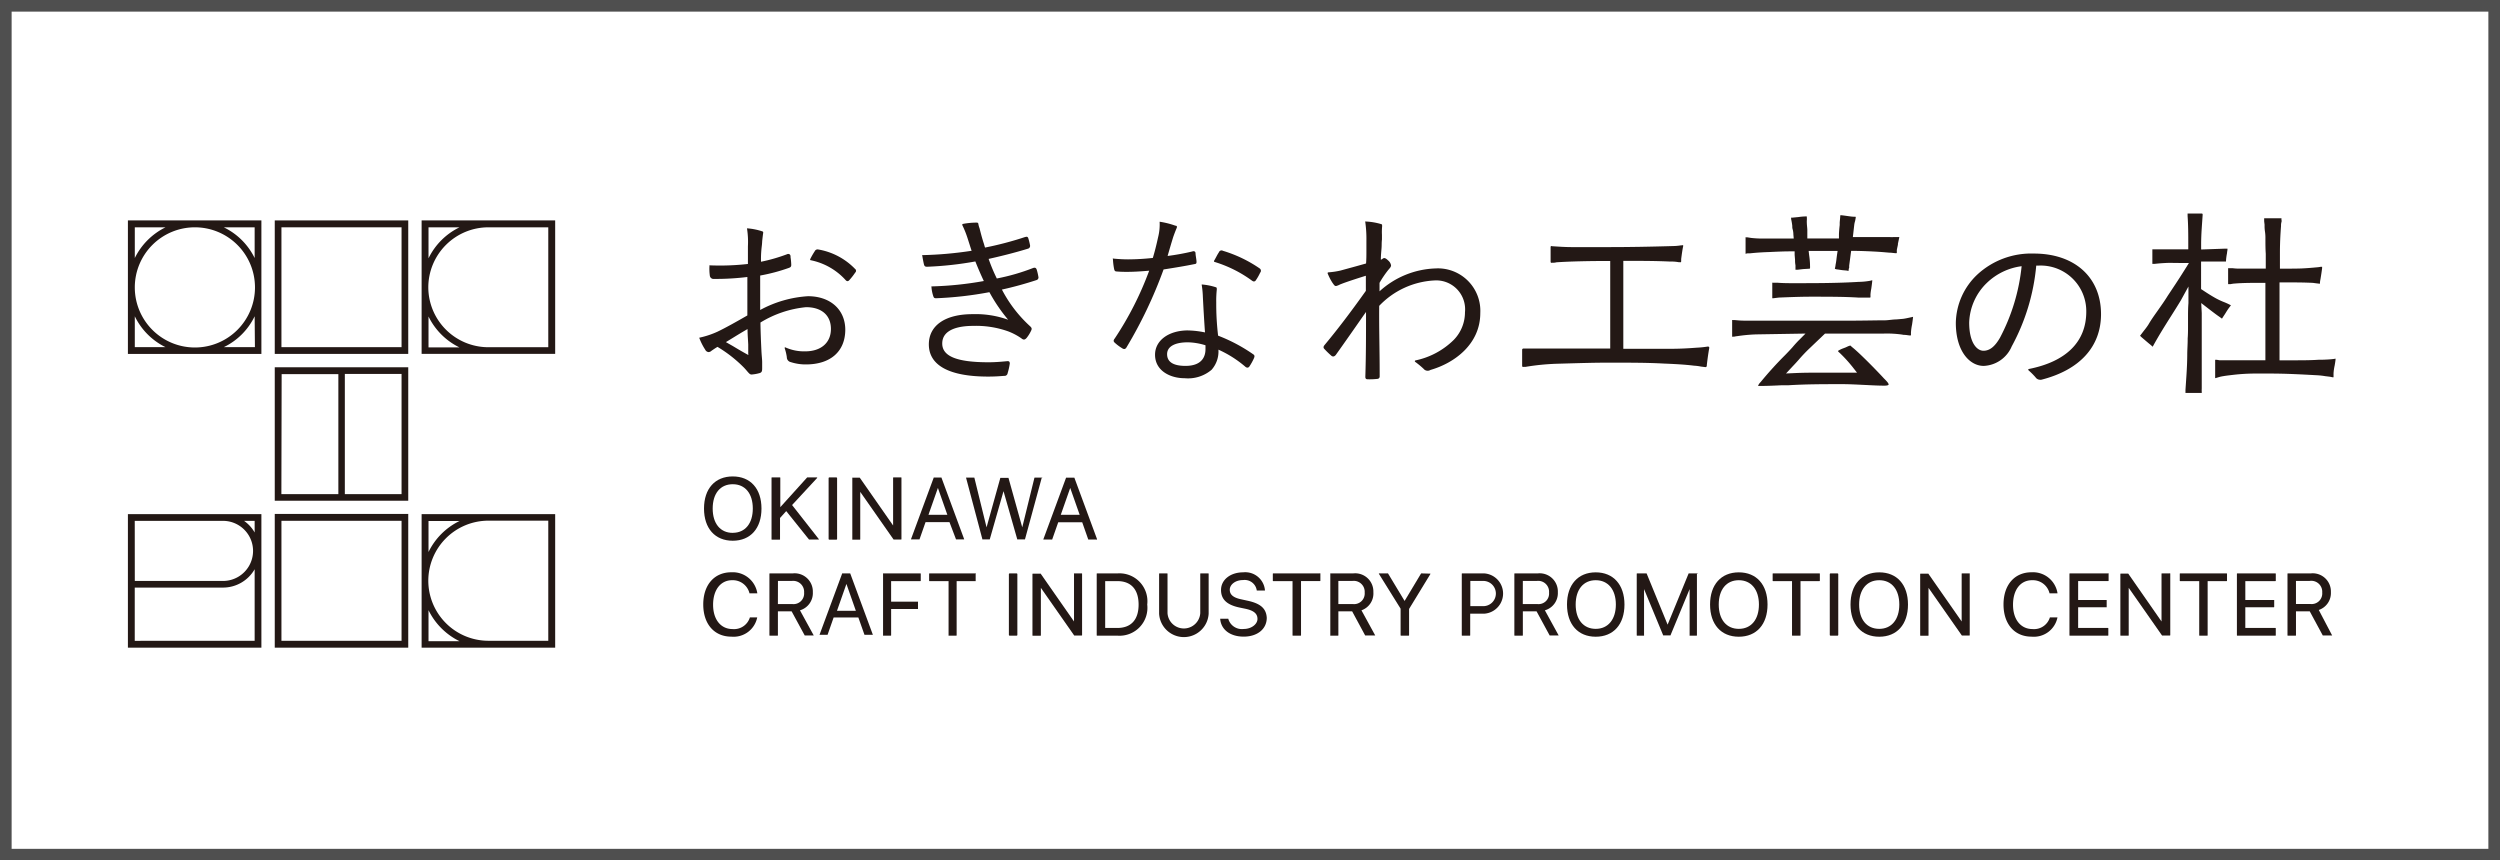 <svg xmlns="http://www.w3.org/2000/svg" width="215" height="74" viewBox="0 0 215 74"><g transform="translate(-618 -5209)"><rect width="215" height="74" transform="translate(618 5209)" fill="#fff"/><path d="M1,1V73H214V1H1M0,0H215V74H0Z" transform="translate(618 5209)" fill="#4f4f4f"/><g transform="translate(629 5227.363)"><path d="M42.62,43.62V55.106H54.106V43.62Zm.593.593H45.88a5.761,5.761,0,0,0-2.667,2.667Zm0,7.669a5.814,5.814,0,0,0,2.667,2.667H43.213Zm10.3,2.631h-5.15a5.174,5.174,0,0,1-5.168-5.168h0a5.174,5.174,0,0,1,5.168-5.162h5.15Z" transform="translate(-17.361 -17.769)" fill="#231815"/><path d="M42.62,1V6.737h0v5.737H54.106V1Zm.593.593H45.88A5.761,5.761,0,0,0,43.213,4.26Zm0,7.669a5.772,5.772,0,0,0,2.667,2.661H43.213Zm10.3,2.643h-5.15a5.168,5.168,0,0,1-5.168-5.162h0a5.174,5.174,0,0,1,5.168-5.15h5.15Z" transform="translate(-17.361 -0.407)" fill="#231815"/><path d="M0,1V12.48H11.48V1Zm.593.593H3.236A5.79,5.79,0,0,0,.593,4.236Zm5.15,0a5.168,5.168,0,1,1-5.15,5.15,5.168,5.168,0,0,1,5.15-5.15ZM.593,11.9V9.244A5.737,5.737,0,0,0,3.236,11.9Zm10.33,0H8.244A5.683,5.683,0,0,0,10.9,9.244ZM8.244,1.593H10.9V4.236A5.737,5.737,0,0,0,8.244,1.593Z" transform="translate(0 -0.407)" fill="#231815"/><path d="M21.31,22.31V33.79H32.79V22.31Zm.593.593H26.78V33.221h-4.9ZM32.215,33.221H27.337V22.885h4.878Z" transform="translate(-8.681 -9.088)" fill="#231815"/><path d="M0,43.62V55.106H11.48V43.62ZM10.9,45.2a3.076,3.076,0,0,0-.913-1H10.9Zm-10.312-1H8.179a2.584,2.584,0,0,1,0,5.168H.593Zm0,10.318V49.938H8.179A3.141,3.141,0,0,0,10.9,48.361v6.152Z" transform="translate(0 -17.769)" fill="#231815"/><path d="M32.215,1.593V11.9H21.885V1.593h10.33M32.807,1H21.31V12.48H32.79V1Z" transform="translate(-8.681 -0.407)" fill="#231815"/><path d="M32.215,44.183V54.5H21.885V44.183h10.33m.593-.593H21.31v11.5H32.79V43.608Z" transform="translate(-8.681 -17.756)" fill="#231815"/><path d="M86.071,38.15c-1.523,0-2.471,1.055-2.471,2.762s.948,2.768,2.471,2.768,2.471-1.061,2.471-2.768S87.594,38.15,86.071,38.15Zm0,4.854c-1.067,0-1.725-.8-1.725-2.092S85,38.82,86.071,38.82s1.725.806,1.725,2.092S87.138,43,86.071,43Z" transform="translate(-34.055 -15.54)" fill="#231815"/><path d="M95.166,40.667l2.145-2.317a.036.036,0,0,0,0-.059h-.847l-2.311,2.56V38.326a.036.036,0,0,0-.036-.036h-.682a.036.036,0,0,0-.036.036v5.286a.036.036,0,0,0,.036.036h.658a.036.036,0,0,0,.036-.036V41.781l.533-.593,1.962,2.448h.842a.036.036,0,0,0,0-.036Z" transform="translate(-38.047 -15.597)" fill="#231815"/><rect width="0.729" height="5.358" rx="0.06" transform="translate(60.261 22.693)" fill="#231815"/><path d="M105.11,43.648h.652a.036.036,0,0,0,.036-.036V39.535l2.868,4.1h.646a.036.036,0,0,0,.03-.036V38.326a.036.036,0,0,0-.03-.036h-.652a.036.036,0,0,0-.036.036v4.1l-2.868-4.113h-.64a.036.036,0,0,0,0,.036V43.63a.035.035,0,0,0-.006.018Z" transform="translate(-42.817 -15.597)" fill="#231815"/><path d="M117.513,43.629h.693a.042.042,0,0,0,0-.036l-1.95-5.286a.041.041,0,0,0-.03,0h-.593a.041.041,0,0,0-.036,0l-1.95,5.286a.077.077,0,0,0,0,.036h.693a.041.041,0,0,0,.03,0l.522-1.488h2.056Zm-2.371-2.116.812-2.311.812,2.311Z" transform="translate(-46.294 -15.603)" fill="#231815"/><path d="M128.222,38.32h-.687a.036.036,0,0,0-.036.03L126.456,42.6l-1.185-4.255h-.7L123.386,42.6l-1.043-4.249a.03.03,0,0,0-.03-.03h-.693l1.411,5.316a.041.041,0,0,0,.036,0h.593l1.185-4.149,1.185,4.149a.041.041,0,0,0,.036,0h.622l1.44-5.292A.444.444,0,0,0,128.222,38.32Z" transform="translate(-49.542 -15.61)" fill="#231815"/><path d="M137.458,43.615l-1.95-5.286a.042.042,0,0,0-.03,0h-.652a.041.041,0,0,0-.03,0l-1.95,5.286a.036.036,0,0,0,0,.036h.723a.041.041,0,0,0,.03,0l.522-1.488h2.062l.522,1.488h.693a.036.036,0,0,0,.059-.036Zm-1.493-2.092H134.34l.812-2.311Z" transform="translate(-54.113 -15.612)" fill="#231815"/><path d="M85.973,52.739a1.476,1.476,0,0,1,1.493,1.126h.67a.047.047,0,0,0,0-.03,2.139,2.139,0,0,0-2.228-1.778c-1.47,0-2.418,1.085-2.418,2.768s.948,2.768,2.418,2.768A2.068,2.068,0,0,0,88.13,55.94H87.5a1.422,1.422,0,0,1-1.493,1c-1.013,0-1.671-.824-1.671-2.092S84.978,52.739,85.973,52.739Z" transform="translate(-34.01 -21.204)" fill="#231815"/><path d="M96.824,53.827a1.565,1.565,0,0,0-1.719-1.612H93.126a.036.036,0,0,0-.036.036v5.286a.036.036,0,0,0,.036.036h.658a.036.036,0,0,0,.036-.036V55.48H95l1.126,2.074h.776l-1.185-2.163A1.541,1.541,0,0,0,96.824,53.827Zm-3-.96H95a.942.942,0,0,1,1.073,1,.913.913,0,0,1-1.031.984H93.819Z" transform="translate(-37.92 -21.267)" fill="#231815"/><path d="M103,52.217h-.652a.042.042,0,0,0-.036,0L100.36,57.5h.693l.522-1.493H103.7l.527,1.493h.723L103,52.217Zm.486,3.218h-1.624l.812-2.311Z" transform="translate(-40.882 -21.269)" fill="#231815"/><path d="M112.789,52.22h-3.212a.036.036,0,0,0,0,.036v5.286a.036.036,0,0,0,0,.036h.658a.036.036,0,0,0,.036-.036V55.284h2.311v-.593a.036.036,0,0,0,0-.036H110.27V52.884h2.519a.036.036,0,0,0,.03-.036v-.593a.036.036,0,0,0-.03-.036Z" transform="translate(-44.634 -21.272)" fill="#231815"/><path d="M120.29,52.22H116.3a.036.036,0,0,0-.036.036v.593a.036.036,0,0,0,.036.036h1.636v4.658a.036.036,0,0,0,0,.036h.658a.036.036,0,0,0,.036-.036V52.884h1.636a.036.036,0,0,0,0-.036v-.593a.036.036,0,0,0,.03-.036Z" transform="translate(-47.359 -21.272)" fill="#231815"/><rect width="0.729" height="5.358" rx="0.06" transform="translate(75.764 30.948)" fill="#231815"/><path d="M135.486,52.22h-.652a.036.036,0,0,0,0,.036v4.1l-2.868-4.113a.03.03,0,0,0-.03,0h-.64a.036.036,0,0,0-.036.036v5.269a.036.036,0,0,0,.036.036h.652a.036.036,0,0,0,.036-.036V53.464l2.868,4.1h.64a.036.036,0,0,0,.036-.036V52.255a.036.036,0,0,0-.041-.036Z" transform="translate(-53.469 -21.272)" fill="#231815"/><path d="M142.4,52.22h-1.778a.036.036,0,0,0-.036.036v5.286a.036.036,0,0,0,.036.036H142.4a2.4,2.4,0,0,0,2.531-2.679A2.4,2.4,0,0,0,142.4,52.22Zm-1.085.664h1.043c1.185,0,1.831.717,1.831,2.021s-.652,2.009-1.831,2.009h-1.043Z" transform="translate(-57.269 -21.272)" fill="#231815"/><path d="M153.872,52.22h-.658a.036.036,0,0,0-.036.036v3.39a1.411,1.411,0,0,1-2.815,0v-3.39a.036.036,0,0,0-.036-.036h-.658a.036.036,0,0,0-.03.036v3.431a2.134,2.134,0,0,0,4.261,0V52.256a.036.036,0,0,0-.03-.036Z" transform="translate(-60.956 -21.272)" fill="#231815"/><path d="M160.9,54.518l-.593-.13c-.676-.142-.978-.4-.978-.824s.456-.83,1.138-.83a1.049,1.049,0,0,1,1.185.9h.705a1.7,1.7,0,0,0-1.879-1.565c-1.079,0-1.9.628-1.9,1.517,0,.794.486,1.268,1.541,1.5l.593.124c.693.154,1,.421,1,.865s-.51.865-1.185.865a1.215,1.215,0,0,1-1.328-.883.036.036,0,0,0-.036,0h-.658c.065.936.859,1.541,2.021,1.541s1.985-.64,1.985-1.624C162.463,55.193,161.995,54.761,160.9,54.518Z" transform="translate(-64.569 -21.211)" fill="#231815"/><path d="M170.17,52.213h-4a.036.036,0,0,0-.03.036v.593a.036.036,0,0,0,.03.036h1.665v4.658a.036.036,0,0,0,.036.036h.658a.036.036,0,0,0,.036-.036V52.876H170.2a.036.036,0,0,0,.03-.036v-.593a.036.036,0,0,0-.059-.036Z" transform="translate(-67.677 -21.265)" fill="#231815"/><path d="M178.181,53.827a1.565,1.565,0,0,0-1.719-1.612h-1.985a.036.036,0,0,0,0,.036v5.286a.036.036,0,0,0,0,.036h.664a.036.036,0,0,0,.03-.036V55.48h1.185l1.12,2.074h.865l-1.185-2.163A1.535,1.535,0,0,0,178.181,53.827Zm-3.011-.96h1.185a.942.942,0,0,1,1.079,1,.913.913,0,0,1-1.031.984H175.17Z" transform="translate(-71.071 -21.267)" fill="#231815"/><path d="M185.163,52.217l-1.422,2.371-1.428-2.371a.03.03,0,0,0-.03,0h-.753v.036l1.867,3v2.282a.036.036,0,0,0,.036.036h.658a.036.036,0,0,0,.036-.036V55.275l1.831-3a.036.036,0,0,0,0-.036h0Z" transform="translate(-73.946 -21.269)" fill="#231815"/><path d="M195.48,52.22H193.59a.036.036,0,0,0-.03.036v5.286a.036.036,0,0,0,.03.036h.658a.036.036,0,0,0,.036-.036V55.687h1.185a1.736,1.736,0,0,0,0-3.467Zm-1.185.652h1.025a1.085,1.085,0,1,1,0,2.163h-1.025Z" transform="translate(-78.847 -21.272)" fill="#231815"/><path d="M204.93,53.827a1.565,1.565,0,0,0-1.719-1.612h-1.985a.036.036,0,0,0-.036.036v5.286a.036.036,0,0,0,.036.036h.658a.036.036,0,0,0,.036-.036V55.48H203.1l1.126,2.074H205l-1.185-2.163a1.535,1.535,0,0,0,1.114-1.565Zm-3.011-.96H203.1a.936.936,0,0,1,1.073,1,.907.907,0,0,1-1.025.984h-1.233Z" transform="translate(-81.955 -21.267)" fill="#231815"/><path d="M211.3,52.07c-1.523,0-2.471,1.061-2.471,2.768s.948,2.768,2.471,2.768,2.471-1.061,2.471-2.768S212.813,52.07,211.3,52.07Zm0,4.86c-1.061,0-1.725-.8-1.725-2.092s.664-2.092,1.725-2.092,1.731.806,1.731,2.092S212.356,56.93,211.3,56.93Z" transform="translate(-85.067 -21.211)" fill="#231815"/><path d="M224.173,52.22h-.764L221.6,56.629l-1.808-4.409h-.812a.036.036,0,0,0-.036.036v5.286a.036.036,0,0,0,.036.036h.593a.035.035,0,0,0,0-.036V53.571l1.648,3.983a.03.03,0,0,0,.03,0h.557a.03.03,0,0,0,.036,0l1.648-3.983v3.971a.036.036,0,0,0,0,.036h.593a.036.036,0,0,0,.036-.036V52.256a.036.036,0,0,0,.059-.036Z" transform="translate(-89.185 -21.272)" fill="#231815"/><path d="M232.061,52.07c-1.523,0-2.471,1.061-2.471,2.768s.948,2.768,2.471,2.768,2.471-1.061,2.471-2.768S233.584,52.07,232.061,52.07Zm0,4.86c-1.061,0-1.725-.8-1.725-2.092s.664-2.092,1.725-2.092,1.731.806,1.731,2.092S233.128,56.93,232.061,56.93Z" transform="translate(-93.524 -21.211)" fill="#231815"/><path d="M242.7,52.22h-3.994a.036.036,0,0,0-.036.036v.593a.036.036,0,0,0,.036.036h1.63v4.658a.036.036,0,0,0,.036.036h.658a.036.036,0,0,0,.036-.036V52.884H242.7a.036.036,0,0,0,.03-.036v-.593a.036.036,0,0,0-.03-.036Z" transform="translate(-97.222 -21.272)" fill="#231815"/><rect width="0.729" height="5.358" rx="0.06" transform="translate(146.361 30.948)" fill="#231815"/><path d="M252.441,52.07c-1.523,0-2.471,1.061-2.471,2.768s.948,2.768,2.471,2.768,2.471-1.061,2.471-2.768S253.964,52.07,252.441,52.07Zm0,4.86c-1.067,0-1.731-.8-1.731-2.092s.664-2.092,1.731-2.092,1.725.806,1.725,2.092S253.5,56.93,252.441,56.93Z" transform="translate(-101.825 -21.211)" fill="#231815"/><path d="M264.335,52.22h-.652a.036.036,0,0,0-.036.036v4.1l-2.868-4.113a.03.03,0,0,0-.03,0h-.64a.036.036,0,0,0-.03.036v5.269a.036.036,0,0,0,.03.036h.652a.036.036,0,0,0,.036-.036V53.465l2.868,4.1h.646a.036.036,0,0,0,.03-.036V52.256a.036.036,0,0,0-.006-.036Z" transform="translate(-105.944 -21.272)" fill="#231815"/><path d="M274.629,52.739a1.476,1.476,0,0,1,1.5,1.126h.682v-.03a2.134,2.134,0,0,0-2.228-1.778c-1.464,0-2.412,1.085-2.412,2.768s.948,2.768,2.412,2.768a2.068,2.068,0,0,0,2.228-1.653h-.652a1.422,1.422,0,0,1-1.493,1c-1.019,0-1.677-.824-1.677-2.092S273.616,52.739,274.629,52.739Z" transform="translate(-110.869 -21.204)" fill="#231815"/><path d="M285.047,52.213h-3.271a.036.036,0,0,0-.036.036v5.286a.036.036,0,0,0,.036.036h3.271a.036.036,0,0,0,.036-.036v-.593a.036.036,0,0,0-.036-.036h-2.56V55.129h2.454a.035.035,0,0,0,0-.036V54.5h-2.454V52.876h2.584a.036.036,0,0,0,.036-.036v-.593a.036.036,0,0,0-.059-.036Z" transform="translate(-114.767 -21.265)" fill="#231815"/><path d="M293.352,52.213H292.7a.036.036,0,0,0-.036.036v4.1L289.8,52.231h-.64a.036.036,0,0,0-.036.036v5.269a.036.036,0,0,0,.036.036h.652a.036.036,0,0,0,.03-.036V53.457l2.868,4.1a.03.03,0,0,0,.03,0h.64a.036.036,0,0,0,.036-.036V52.248a.036.036,0,0,0-.059-.036Z" transform="translate(-117.773 -21.265)" fill="#231815"/><path d="M301.78,52.22h-3.994a.036.036,0,0,0-.036.036v.593a.036.036,0,0,0,.036.036h1.636v4.658a.036.036,0,0,0,.03.036h.658a.036.036,0,0,0,.036-.036V52.884h1.636a.036.036,0,0,0,.03-.036v-.593A.036.036,0,0,0,301.78,52.22Z" transform="translate(-121.289 -21.272)" fill="#231815"/><path d="M309.347,52.22h-3.271a.036.036,0,0,0-.036.036v5.286a.036.036,0,0,0,.036.036h3.271a.036.036,0,0,0,.036-.036v-.593a.036.036,0,0,0-.036-.036h-2.584V55.136h2.454a.036.036,0,0,0,.03-.036v-.593h-2.483V52.884h2.584a.036.036,0,0,0,.036-.036v-.593A.036.036,0,0,0,309.347,52.22Z" transform="translate(-124.666 -21.272)" fill="#231815"/><path d="M316.071,55.362a1.541,1.541,0,0,0,1.043-1.535,1.565,1.565,0,0,0-1.719-1.612h-1.979a.036.036,0,0,0-.036.036v5.286a.036.036,0,0,0,.036.036h.658a.036.036,0,0,0,.036-.036V55.48h1.185l1.12,2.074h.776a.03.03,0,0,0,.03,0h0Zm-1.962-2.5h1.185a.942.942,0,0,1,1.073,1,.913.913,0,0,1-1.031.984h-1.227Z" transform="translate(-127.656 -21.267)" fill="#231815"/><path d="M218.391,13.344a.13.13,0,0,0-.089-.036,8.665,8.665,0,0,1-.978.1c-.824.065-1.541.095-2.193.095h-4.107V5.942h.474c1.185,0,2.282,0,3.556.059a3.468,3.468,0,0,1,.723.053h.1a.1.1,0,0,0,.089,0A.083.083,0,0,0,216,5.983v-.2c.047-.362.095-.729.166-1.079a.13.13,0,0,0,0-.1.107.107,0,0,0-.095,0h-.065a5.12,5.12,0,0,1-.545.059c-2.134.065-3.994.095-5.7.095h-3.177c-.563,0-1.138-.041-1.689-.077a.081.081,0,0,0-.124.083V6.019a.118.118,0,0,0,.036.083.124.124,0,0,0,.089,0h.047a1.039,1.039,0,0,0,.326-.036c1.185-.083,2.963-.113,4.149-.113h.48V13.48h-7.45a.118.118,0,0,0-.089.03.107.107,0,0,0-.036.083v1.381a.124.124,0,0,0,.042.083.113.113,0,0,0,.089,0h.166a20.15,20.15,0,0,1,2.673-.267l1.043-.03c1.108-.03,2.258-.065,3.4-.065,1.778,0,3.348,0,4.741.077.865.036,1.778.077,2.637.184a4.057,4.057,0,0,1,.593.077l.385.047h0a.1.1,0,0,0,.071-.03.113.113,0,0,0,.042-.071v-.071c.059-.527.136-1.067.213-1.488a.1.1,0,0,0-.03-.077Z" transform="translate(-82.419 -1.87)" fill="#231815"/><path d="M248.356,15a.047.047,0,0,0-.047,0l-.249.053c-.184.041-.373.083-.551.107l-.593.053c-.308,0-.628.065-.96.077-.895,0-1.879.03-3.088.03h-8.931a8.084,8.084,0,0,1-.93-.053h-.178a.047.047,0,0,0-.041,0,.042.042,0,0,0,0,.036v1.357a.042.042,0,0,0,0,.036.036.036,0,0,0,.041,0h.136a2.1,2.1,0,0,1,.279-.047,14.222,14.222,0,0,1,1.6-.148l4.255-.071-.551.551c-.207.207-.409.433-.593.652h0c-.2.219-.409.444-.622.658a31.086,31.086,0,0,0-2.1,2.317h0a.883.883,0,0,0-.2.279.065.065,0,0,0,0,.047.059.059,0,0,0,.042,0h.148c.593,0,1.239-.03,1.837-.059h.575c1.535-.095,3.105-.095,4.629-.095.593,0,1.233.036,1.849.065s1.185.065,1.778.065c.19,0,.314-.03.35-.077a.077.077,0,0,0,0-.036h0c0-.089-.119-.231-.356-.468l-.047-.047c-.326-.362-1.944-2.051-2.7-2.661a.635.635,0,0,1-.095-.083l-.077-.071h-.042a1.291,1.291,0,0,0-.249.095l-.142.065-.172.065a2.625,2.625,0,0,0-.45.213.047.047,0,0,0,0,.041.041.041,0,0,0,0,.036l.13.113a12.07,12.07,0,0,1,1.085,1.185l.4.51h-2.91c-.818,0-1.588,0-2.4.036l-.794.036.551-.593c.184-.19.367-.391.545-.593h0a13.3,13.3,0,0,1,.942-.99l1.316-1.256h5.073a9.486,9.486,0,0,1,1.529.083l.172.03h.042c.184,0,.356.047.522.053h0a.053.053,0,0,0,.053-.041v-.219a4.942,4.942,0,0,1,.095-.682c.036-.237.065-.45.083-.646C248.356,15,248.356,15,248.356,15Z" transform="translate(-94.824 -6.106)" fill="#231815"/><path d="M234.67,3.565l.2-.041h.2c.539-.059,1.1-.095,1.671-.113.853-.041,1.328-.059,1.891-.059h.3v.3l.036.439h0a2.081,2.081,0,0,0,.036.456v.136h0v.249h.19l.439-.053h0l.575-.036a.053.053,0,0,0,.047-.053,1.383,1.383,0,0,0,0-.2V4.525a6.339,6.339,0,0,0-.077-.853l-.041-.356h2.489l-.053.356-.036.273a5.19,5.19,0,0,1-.083.551,1.938,1.938,0,0,1-.059.32.042.042,0,0,0,.036.053l.13.036c.071,0,.284.041.486.065L243.37,5h.036l.124.03h0A.053.053,0,0,0,243.578,5a.535.535,0,0,1,.047-.249h0a1.82,1.82,0,0,1,0-.19l.166-1.25h.284c.462,0,1.63.041,2.459.107l.545.047c.2,0,.4.041.593.047h0a.047.047,0,0,0,.047-.041,1,1,0,0,0,0-.119v-.1c0-.041.059-.3.095-.468V2.7c.036-.166.083-.385.113-.533a.113.113,0,0,0,0-.047.041.041,0,0,0-.041,0h-.326a5.451,5.451,0,0,1-.557,0h-3.064l.113-.99a1.872,1.872,0,0,1,.077-.379,2.987,2.987,0,0,0,.059-.326.047.047,0,0,0-.036-.053h-.16c-.237-.006-.83-.113-1.09-.13h0a.047.047,0,0,0-.047.041c0,.142-.03.356-.047.593v.213c-.036.29-.053.539-.065.776v.379h-2.72V1.52c0-.142-.036-.385-.042-.593a1.9,1.9,0,0,1,0-.249h0a1.217,1.217,0,0,0,0-.219q0-.044,0-.071c0-.018,0-.047-.053-.041a4.665,4.665,0,0,0-.652.053l-.545.053h-.065a.041.041,0,0,0-.036,0,.042.042,0,0,0,0,.036q0,.044,0,.089a5.055,5.055,0,0,1,.1.593.777.777,0,0,0,.041.314,1.811,1.811,0,0,1,.053.421l.03.344h-2.448a9.172,9.172,0,0,1-1.215-.053l-.332-.053h-.1a.047.047,0,0,0-.047,0,.083.083,0,0,0,0,.036V3.511a.053.053,0,0,0,0,.041Z" transform="translate(-95.593 -0.098)" fill="#231815"/><path d="M238.635,11.238h.036l.243-.03.3-.036h.059c.913-.036,1.778-.071,2.649-.071,1.559,0,2.9,0,4.107.077h.984a.047.047,0,0,0,.047-.041.835.835,0,0,0,0-.107v-.124a3.987,3.987,0,0,1,.065-.474c.03-.19.071-.5.089-.7a.042.042,0,0,0,0-.036.083.083,0,0,0-.053,0,1.274,1.274,0,0,1-.237.053,6.033,6.033,0,0,1-.877.077c-1.867.113-3.769.113-5.606.113-.439,0-.883,0-1.411-.041h-.379a.053.053,0,0,0-.036,0,.036.036,0,0,0,0,.036V11.2a.053.053,0,0,0,.018.041Z" transform="translate(-97.199 -3.948)" fill="#231815"/><path d="M297.243,7.7l.836.646c.243.184.45.344.7.516l.1.071.148.107.053-.083.083-.13c.065-.095.124-.184.178-.273s.166-.273.284-.433l.107-.142.065-.089-.095-.047a5.29,5.29,0,0,0-.527-.237,5.927,5.927,0,0,1-.806-.391c-.3-.172-.593-.356-.948-.593l-.19-.124V4.131h2.139v.018a4.551,4.551,0,0,1,.089-.723,2.353,2.353,0,0,1,.041-.284V3.023h-.273l-1.991.071V2.649c0-.9.083-1.778.13-2.542V.065L297.326,0h-1.256V.1a.585.585,0,0,1,0,.1c.059.83.059,1.659.059,2.465v.415h-3.088v1.25h.2c.35-.041.622-.059.954-.077s.776,0,1.233,0h.759l-.4.64c-.474.759-.972,1.505-1.416,2.169h0c-.279.456-.593.895-.889,1.316s-.545.765-.788,1.185a6.069,6.069,0,0,1-.385.522h0l-.279.367-.047.065.059.053.036.036c.095.089.2.172.308.267s.379.32.593.5l.089.083.059-.107c.486-.883.984-1.677,1.517-2.519.279-.439.557-.883.842-1.351l.658-1.2V7.7c-.036.456-.036.836-.036,1.239v.729c0,.356,0,.711-.03,1.079v.13c0,.379-.03.765-.036,1.15,0,1.073-.083,2.074-.154,3.147v.255h1.4v-.1a2.268,2.268,0,0,1,0-.279V8.564Z" transform="translate(-118.938)" fill="#231815"/><path d="M313.244,12.762l-.184.03c-.326.041-.664.053-1,.065h-.29c-.4.03-.99.047-1.778.047h-1.571v-6.7h.456c.818,0,1.588,0,2.418.041l.267.036.249.03h.089V6.231c0-.124.047-.3.071-.48h0c.036-.213.083-.527.113-.77V4.862h-.119a2.59,2.59,0,0,1-.35.047c-.427.041-.865.077-1.28.095s-1,.018-1.458.018h-.421V3.635c0-.693.03-1.44.095-2.282a1.093,1.093,0,0,1,.036-.338c.036-.113,0-.154,0-.225V.69H307.1V.945l.036.308a3.188,3.188,0,0,0,.036.593,3.752,3.752,0,0,1,.036.593c0,.433,0,.871.03,1.3v1.28h-2.359a4.468,4.468,0,0,1-.492-.036H304V6.356h.207a2.228,2.228,0,0,1,.356-.053c.705-.059,1.476-.059,2.222-.059h.421V12.9h-3.953l-.237-.041h-.13v1.215h0v.367l.119-.03.154-.047.166-.047c.356-.077.705-.113,1.043-.154a16.684,16.684,0,0,1,2.157-.119h1.126c1.351,0,2.72.077,4.036.148a6.257,6.257,0,0,1,.67.077l.3.036a2.228,2.228,0,0,1,.314.059h.095v-.344a4.286,4.286,0,0,1,.095-.658c.042-.243.059-.344.077-.51v-.124ZM311.881,5.71ZM304.354,5.052Z" transform="translate(-123.382 -0.281)" fill="#231815"/><path d="M102.885,6.909a5.749,5.749,0,0,0-3.206-1.7.273.273,0,0,0-.29.16A6.068,6.068,0,0,0,99,6.049.083.083,0,0,0,99,6.1s0,.036.047.036a5.529,5.529,0,0,1,3.017,1.725.243.243,0,0,0,.142.077h0a.225.225,0,0,0,.148-.077,5.215,5.215,0,0,0,.516-.658.207.207,0,0,0,.018-.3Z" transform="translate(-40.325 -2.12)" fill="#231815"/><path d="M92.261,7.987a9.891,9.891,0,0,0-4.107,1.185V6.209a15.444,15.444,0,0,0,2.454-.652c.13-.047.219-.083.219-.267a5.335,5.335,0,0,0-.065-.682.225.225,0,0,0-.089-.231.231.231,0,0,0-.207,0,14.431,14.431,0,0,1-2.24.646,9.086,9.086,0,0,1,.053-1.233c.053-.409.041-.5.053-.593.041-.362.059-.516.083-.664,0-.053,0-.1-.083-.124a5.334,5.334,0,0,0-1.25-.255.059.059,0,0,0-.053,0,.077.077,0,0,0,0,.059A7.378,7.378,0,0,1,87.1,3.7V5.214a21.27,21.27,0,0,1-3.26.119.065.065,0,0,0-.047,0,.083.083,0,0,0,0,.053,4.368,4.368,0,0,0,.03.824.32.32,0,0,0,.367.29,22.082,22.082,0,0,0,2.862-.166V9.641c-.907.522-1.843,1.049-2.548,1.387a7.438,7.438,0,0,1-1.535.516h-.041a.1.1,0,0,0,0,.059,5.221,5.221,0,0,0,.5.984.362.362,0,0,0,.29.207.415.415,0,0,0,.261-.124l.089-.059c.113-.077.243-.166.415-.267a11.4,11.4,0,0,1,2.27,1.778c.113.119.2.219.267.3.178.207.261.3.391.3A3.4,3.4,0,0,0,88.1,14.6c.213-.059.225-.2.225-.427v-.522c0-.219-.047-.593-.065-1-.053-1.067-.077-1.873-.083-2.4A9.184,9.184,0,0,1,92.1,8.93c1.339,0,2.139.7,2.139,1.873s-.842,1.926-2.211,1.926a3.894,3.894,0,0,1-1.683-.332.065.065,0,0,0-.077,0,.089.089,0,0,0,0,.077,4.308,4.308,0,0,1,.178.753.427.427,0,0,0,.338.427,4.149,4.149,0,0,0,1.3.2c2.122,0,3.39-1.12,3.39-3C95.461,9.125,94.175,7.987,92.261,7.987Zm-5.109,5.038H87.1c-.456-.249-.847-.48-1.3-.753l-.593-.338.593-.362c.415-.255.812-.5,1.268-.759,0,.486.041.913.059,1.328v.83A.355.355,0,0,1,87.153,13.025Z" transform="translate(-33.779 -0.876)" fill="#231815"/><path d="M119.973,1.32a.124.124,0,0,1,.113.124,1.975,1.975,0,0,0,.1.362c.03.113.077.308.178.682.071.249.13.456.2.658.03.107.059.207.095.32a28.66,28.66,0,0,0,3.461-.913c.071,0,.124-.041.178,0a.178.178,0,0,1,.083.119,5.187,5.187,0,0,1,.148.593.249.249,0,0,1-.19.3c-1.221.373-2.371.652-3.372.877a14.963,14.963,0,0,0,.705,1.683,17.9,17.9,0,0,0,3.117-.9c.136-.047.237-.047.308.119a4.429,4.429,0,0,1,.148.622.237.237,0,0,1-.172.3c-.942.308-1.962.593-2.963.812a11.32,11.32,0,0,0,2.436,3.165c.107.107.166.184.083.356a3.011,3.011,0,0,1-.391.634c-.136.154-.255.207-.45.041a5.334,5.334,0,0,0-1.114-.593,8.2,8.2,0,0,0-3.028-.48c-1.185,0-2.667.267-2.667,1.517,0,1.1,1.262,1.612,3.977,1.612.593,0,1.108-.047,1.624-.095a.2.2,0,0,1,.16.041.243.243,0,0,1,.041.207,5.334,5.334,0,0,1-.178.782.267.267,0,0,1-.267.237h-.065c-.4.03-.77.059-1.345.059-3.337,0-5.1-.96-5.1-2.768,0-1.624,1.4-2.6,3.757-2.6a8.244,8.244,0,0,1,3.064.48,14.146,14.146,0,0,1-1.612-2.371,30.99,30.99,0,0,1-4.581.522c-.166,0-.2-.041-.255-.207a3.177,3.177,0,0,1-.148-.765.032.032,0,0,1,.041-.047,29.248,29.248,0,0,0,4.463-.462c-.249-.527-.5-1.108-.729-1.683a29.662,29.662,0,0,1-4.149.456h0c-.154,0-.231-.036-.273-.213s-.095-.439-.142-.735a.053.053,0,0,1,0-.053.059.059,0,0,1,.053,0,32.051,32.051,0,0,0,4.19-.373c-.053-.16-.107-.32-.16-.492l-.19-.593a8.108,8.108,0,0,0-.45-1.12V1.474a.047.047,0,0,1,.047-.041,6.318,6.318,0,0,1,1.227-.113Z" transform="translate(-46.946 -0.538)" fill="#231815"/><path d="M148.347,1.528c.124.041.1.124.071.2-.119.284-.207.516-.3.782-.184.593-.338,1.126-.48,1.624a20.457,20.457,0,0,0,2.116-.385h0a.249.249,0,0,1,.213,0,.172.172,0,0,1,.071.13c0,.184.065.468.083.693s-.036.243-.2.267c-.753.154-1.571.29-2.631.456a38.421,38.421,0,0,1-3.2,6.721.261.261,0,0,1-.154.119H143.9a.273.273,0,0,1-.16-.059,3.882,3.882,0,0,1-.652-.486c-.13-.113-.107-.225,0-.356A27.932,27.932,0,0,0,146.053,5.4c-.682.059-1.274.1-1.914.1-.237,0-.486,0-.853-.03-.184,0-.219-.071-.255-.249a5.591,5.591,0,0,1-.095-.806.036.036,0,1,1,.047-.053c.45.041.877.065,1.256.065a19.831,19.831,0,0,0,2.128-.124c.16-.527.3-1.079.462-1.819a4.451,4.451,0,0,0,.124-1.233.089.089,0,0,1,0-.053.059.059,0,0,1,.053,0,6.963,6.963,0,0,1,1.316.338" transform="translate(-58.223 -0.484)" fill="#231815"/><path d="M149.05,16.336c0,1.387,1.316,2.021,2.542,2.021a3.129,3.129,0,0,0,2.317-.723A2.371,2.371,0,0,0,154.5,15.9a9.554,9.554,0,0,1,2.317,1.47.284.284,0,0,0,.2.077.231.231,0,0,0,.154-.113,4.6,4.6,0,0,0,.391-.711c.053-.142.077-.231-.089-.338a14.177,14.177,0,0,0-3-1.588,23.113,23.113,0,0,1-.16-2.833,9.042,9.042,0,0,1,.047-1.126c0-.148,0-.19-.107-.213a5.18,5.18,0,0,0-1.126-.225.1.1,0,0,0-.059,0,.071.071,0,0,0,0,.059,8.114,8.114,0,0,1,.095,1.013c.047.925.13,2.371.184,3.046a8,8,0,0,0-1.529-.172C150.206,14.268,149.05,15.115,149.05,16.336Zm4.338-.812v.338c0,.533-.219,1.434-1.719,1.434-1.049,0-1.582-.338-1.582-1.008s.687-1.019,1.778-1.019a5.411,5.411,0,0,1,1.523.255Z" transform="translate(-60.716 -4.193)" fill="#231815"/><path d="M160.89,7.965a.261.261,0,0,0,.148.059.2.2,0,0,0,.166-.107,4.183,4.183,0,0,0,.367-.646.243.243,0,0,0-.047-.373,11.3,11.3,0,0,0-3.153-1.511.237.237,0,0,0-.344.124,3.923,3.923,0,0,0-.231.4c-.059.107-.119.225-.19.338a.1.1,0,0,0,0,.059.071.071,0,0,0,.047.036,10.733,10.733,0,0,1,3.236,1.624Z" transform="translate(-64.199 -2.181)" fill="#231815"/><path d="M178.538,1.534c0-.13,0-.13-.113-.166h0a5.452,5.452,0,0,0-1.274-.213.059.059,0,0,0-.059,0,.071.071,0,0,0,0,.059,10.668,10.668,0,0,1,.095,1.624v.871c0,.279,0,.717-.03,1.055-.593.166-1.031.29-1.476.409l-.729.2a6.8,6.8,0,0,1-1.049.154.1.1,0,0,0-.047.036.065.065,0,0,0,0,.059,4.533,4.533,0,0,0,.415.806c.113.148.178.29.314.273a1.438,1.438,0,0,0,.338-.136c.113-.041.225-.089.409-.154.462-.166,1.185-.4,1.808-.593v1.3c-1.328,1.867-2.459,3.348-3.556,4.664-.107.13-.113.243,0,.344a6.52,6.52,0,0,0,.5.492l.107.095c.124.083.243.059.362-.083.4-.557.788-1.114,1.185-1.677s.925-1.328,1.416-2.021c0,2.086,0,3.692-.059,5.577,0,.148.059.213.19.213a6.046,6.046,0,0,0,.865-.036.2.2,0,0,0,.178-.207V14.24c0-2-.059-3.894-.041-5.832a7.046,7.046,0,0,1,4.777-2.187,2.485,2.485,0,0,1,2.6,2.732,3.4,3.4,0,0,1-.954,2.371,6.608,6.608,0,0,1-3.313,1.778.071.071,0,0,0-.047.059.083.083,0,0,0,.036.065,7.486,7.486,0,0,1,.717.593.45.45,0,0,0,.593.1c2.068-.593,4.285-2.222,4.285-4.889a3.651,3.651,0,0,0-3.87-3.84,7.5,7.5,0,0,0-4.795,1.968V6.429a8.506,8.506,0,0,1,.765-1.126c.142-.16.225-.255.225-.379a.693.693,0,0,0-.225-.4c-.16-.154-.267-.225-.356-.225a.249.249,0,0,0-.154.065.51.51,0,0,1-.142.077c0-.362.036-.676.059-.99s0-.415.036-.753v-.4a5.133,5.133,0,0,1,.018-.759Z" transform="translate(-70.676 -0.467)" fill="#231815"/><path d="M271.532,15.734a.065.065,0,0,0-.053.053.077.077,0,0,0,.03.065,6.34,6.34,0,0,1,.593.593.486.486,0,0,0,.35.213.752.752,0,0,0,.154,0c3.307-.842,5.132-2.845,5.132-5.642,0-3.165-2.264-5.209-5.772-5.209a6.827,6.827,0,0,0-4.836,1.778,5.838,5.838,0,0,0-1.879,4.184c0,2.43,1.185,3.7,2.4,3.7a2.744,2.744,0,0,0,2.406-1.677,17.881,17.881,0,0,0,2.11-6.952h.249a3.923,3.923,0,0,1,4.054,3.977C276.463,13.387,274.756,15.094,271.532,15.734Zm-2.477-2.7c-.439.77-.889,1.132-1.428,1.132s-1.227-.646-1.227-2.424a4.949,4.949,0,0,1,1.517-3.408h0a5.28,5.28,0,0,1,2.993-1.44,16.8,16.8,0,0,1-1.855,6.14Z" transform="translate(-108.05 -2.364)" fill="#231815"/></g></g></svg>